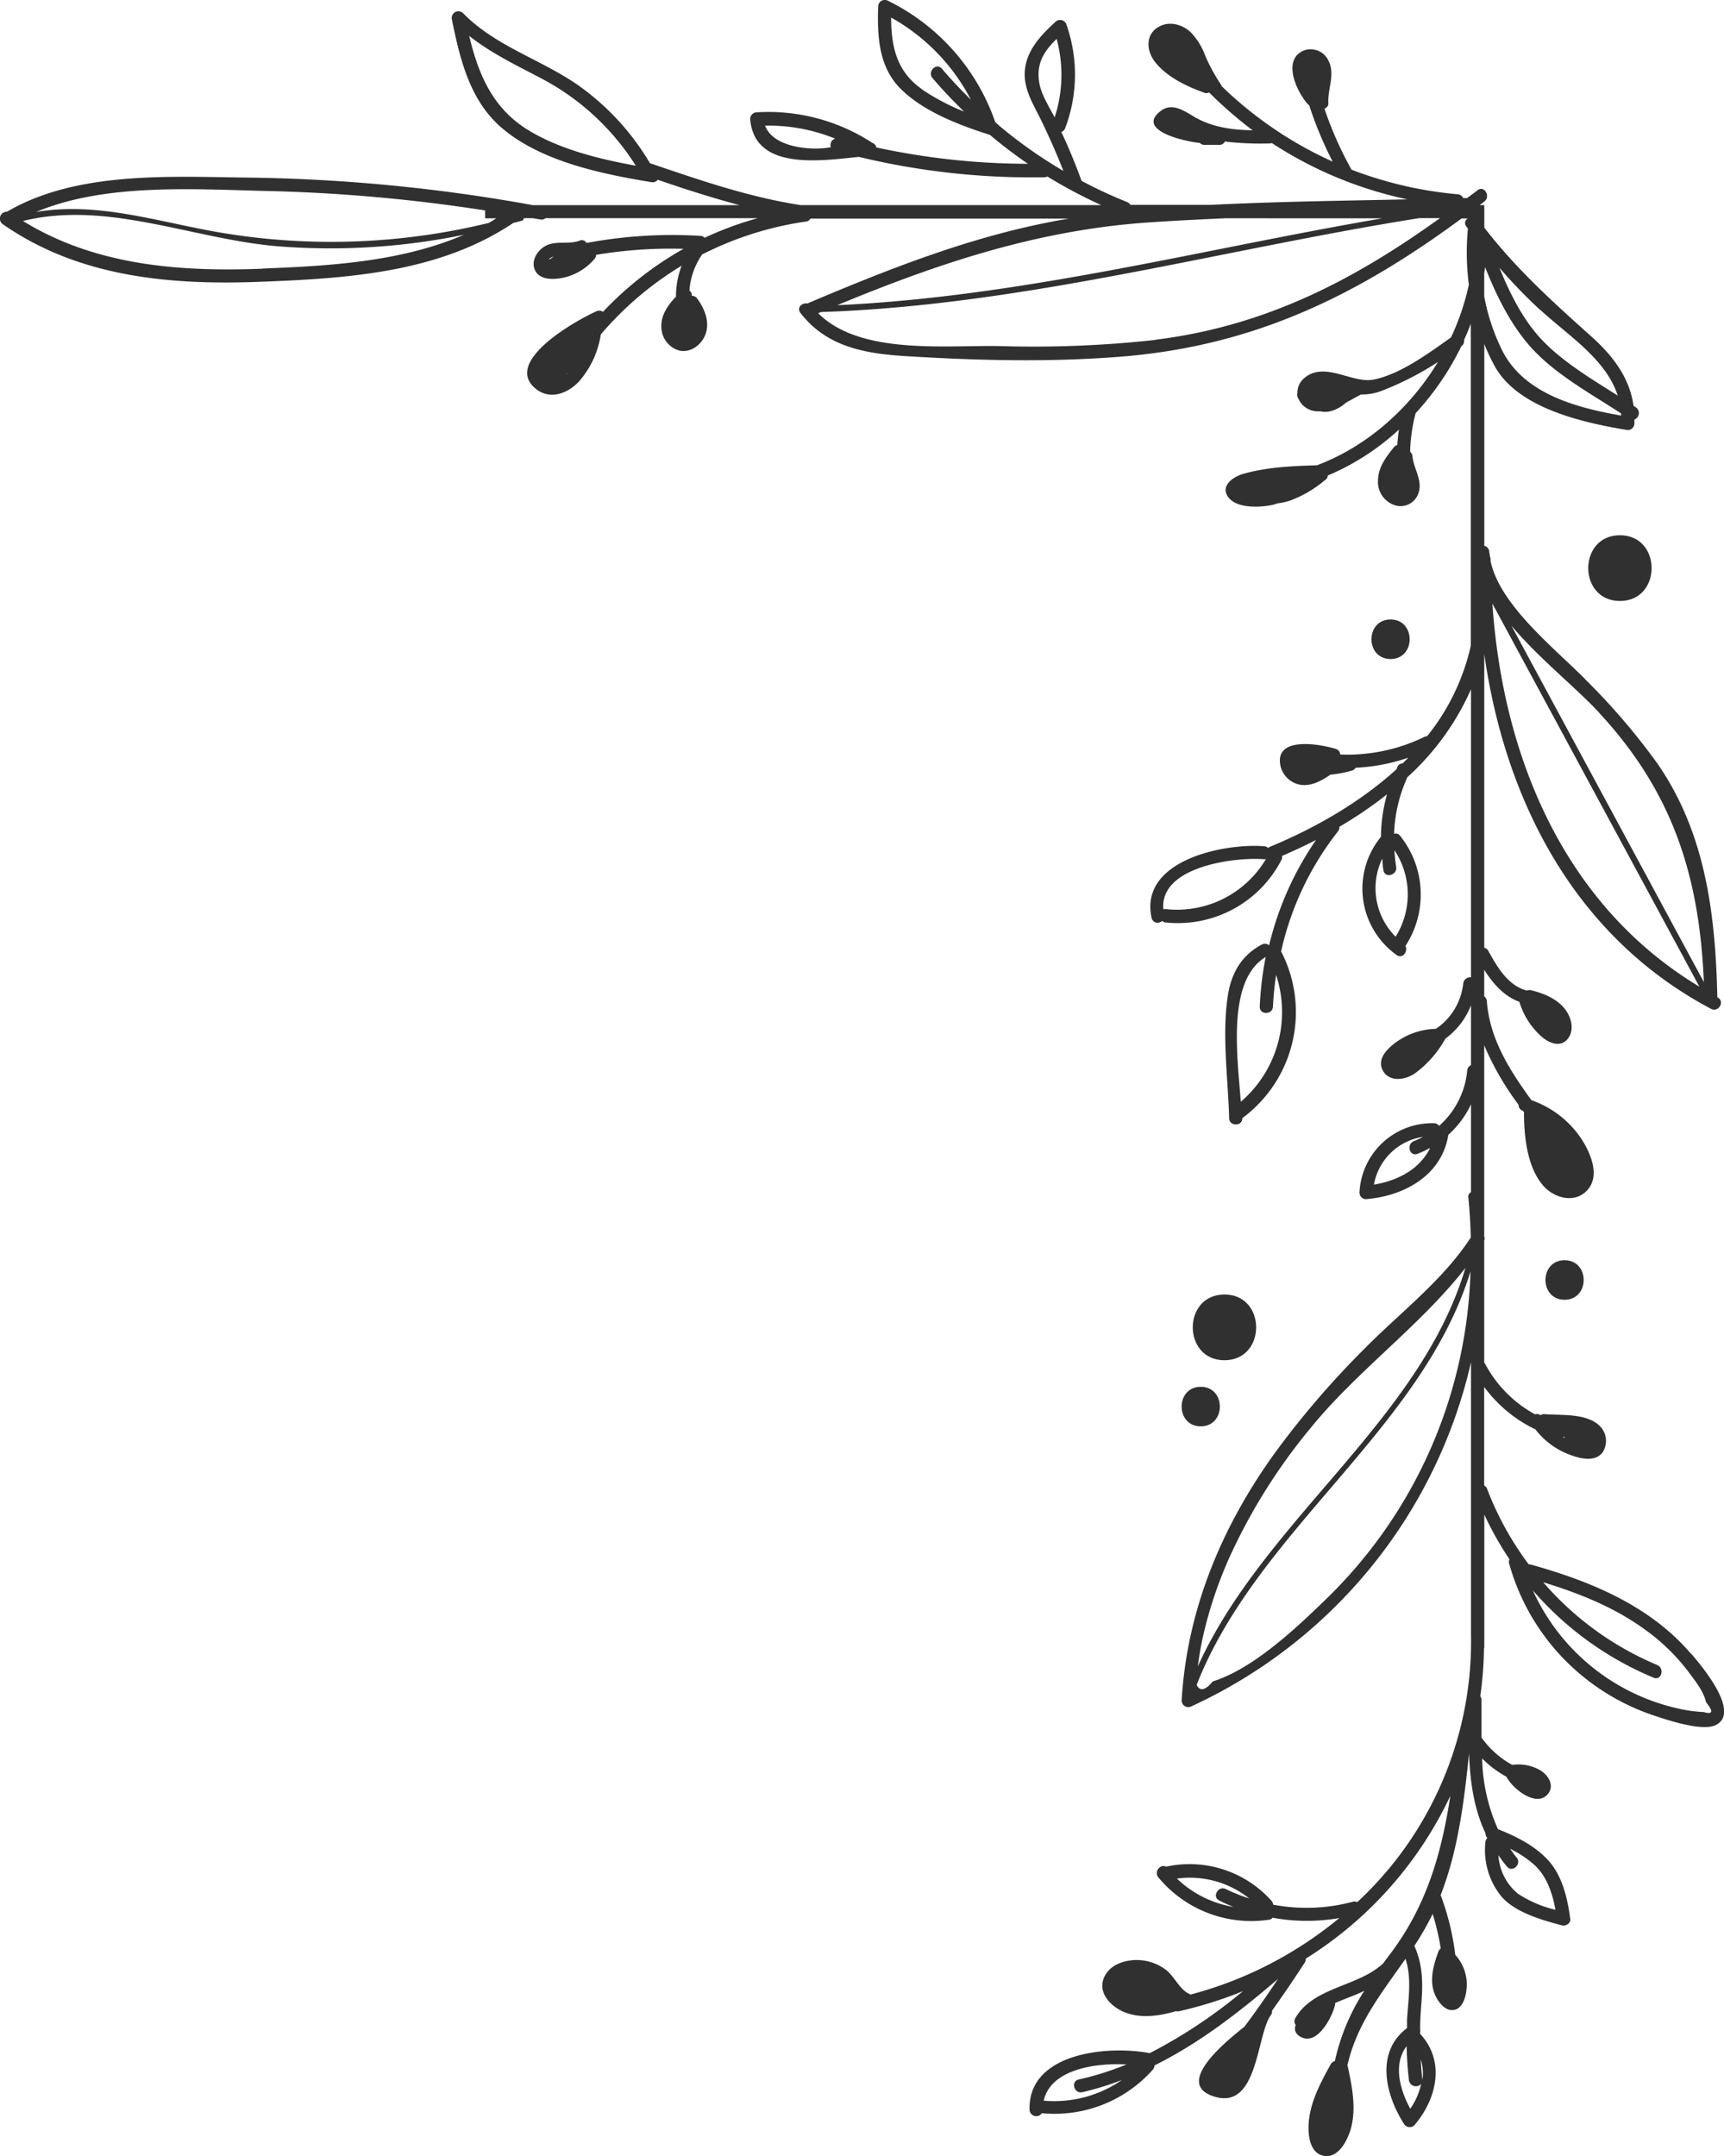 <svg xmlns="http://www.w3.org/2000/svg" viewBox="0 0 367.24 459.24"><defs><style>.cls-1{fill:#303030;}</style></defs><title>Recurso 15</title><g id="Capa_2" data-name="Capa 2"><g id="Capa_1-2" data-name="Capa 1"><path class="cls-1" d="M345.07,128c9,0,9-14,0-14s-9,14,0,14"></path><path class="cls-1" d="M260.83,275.71c-9,0-9,14,0,14s9-14,0-14"></path><path class="cls-1" d="M255.78,303.79c5.42,0,5.43-8.42,0-8.42s-5.43,8.42,0,8.42"></path><path class="cls-1" d="M333.28,276.83c5.42,0,5.43-8.42,0-8.42s-5.43,8.42,0,8.42"></path><path class="cls-1" d="M296.21,131.94c-5.42,0-5.43,8.42,0,8.42s5.43-8.42,0-8.42"></path><path class="cls-1" d="M360.18,352.2c-8.77-10.27-21.49-15.46-34.19-19a1.35,1.35,0,0,0-.34,0,66.34,66.34,0,0,1-8.88-16.1,1.4,1.4,0,0,0-.62-.72v-21a28.94,28.94,0,0,0,10.91,9.05,16.47,16.47,0,0,0,6.57,5.1c2.23.94,6,2.17,7.76-.21a4.48,4.48,0,0,0-.95-5.91c-2.88-2.44-8-1.93-11.51-2.22a1.14,1.14,0,0,0-.75.23,1.38,1.38,0,0,0-1.2-.19,26.35,26.35,0,0,1-10.66-10.81,1.35,1.35,0,0,0-.16-.19V264.23a1.17,1.17,0,0,0,0-.87V222.63a60.74,60.74,0,0,0,7.32,12.67,1.33,1.33,0,0,0,.94,1.3l.26.37a1.34,1.34,0,0,0-.05.28c.05,5,.7,11.36,4.11,15.29,2.23,2.56,6.45,3.81,9.15,1.19,3.26-3.17.82-8.47-1.29-11.55a21.17,21.17,0,0,0-10.39-7.86c-4.61-6.35-8.91-13.06-9.49-21.11a1.37,1.37,0,0,0-.56-1v-5.66c1.91,3,4.24,5.64,7.49,6.82a16,16,0,0,0,4.76,7.44c1.74,1.5,4.33,2.45,5.8.08,1.19-1.91.37-4.48-.94-6.09-1.76-2.16-4.52-3.25-7.15-3.9a1.32,1.32,0,0,0-.85.08c-4-1-6.33-5-8.24-8.46a1.26,1.26,0,0,0-.86-.66V139.25c4.42,31.13,19.17,60.2,48.31,75.62,1.6.84,3-1.58,1.42-2.42l-.08,0a1.31,1.31,0,0,0,0-.14c-.41-17.56-2.48-34.77-12.69-49.58A140.85,140.85,0,0,0,338,145c-6.35-6.55-18.43-15.87-20.48-25.46,0-.13,0-.26,0-.39a1.39,1.39,0,0,0-.14-.61c0-.34-.12-.69-.14-1a1.37,1.37,0,0,0-1.06-1.28v-43a40.79,40.79,0,0,0,2.28,4.84C323.49,87,337.2,90,346.38,91.55a1.43,1.43,0,0,0,1.78-1.35c0-.29,0-.55,0-.83a1.49,1.49,0,0,0,.32-2.6l-.51-.33c-.84-6-4.37-10.65-9.11-14.89-8.23-7.36-15.95-14.35-22.68-23.07V43.69h-1c.34-.26.68-.49,1-.76,1.41-1.09,0-3.53-1.42-2.42-.75.58-1.5,1.11-2.24,1.68l-.83,0a1.39,1.39,0,0,0-1.16-.81,83.66,83.66,0,0,1-22.63-5.24,76.49,76.49,0,0,1-5.77-13,1.19,1.19,0,0,0,.83-1.27c-.16-2.88,1.45-6,.1-8.79a4.2,4.2,0,0,0-5.28-2.34c-4.86,2-1.45,9,.88,11.52a1.23,1.23,0,0,0,.22.16,79.86,79.86,0,0,0,5,12,82.7,82.7,0,0,1-23.67-16.09,1.32,1.32,0,0,0-.13-.32,37.73,37.73,0,0,1-3.43-6.35,13.84,13.84,0,0,0-3-4.78c-2-1.89-5.17-2.58-7.47-.73s-1.77,5.09,0,7.22c2.55,3.12,6.67,5.06,10.38,6.39a1.19,1.19,0,0,0,1-.07,87.44,87.44,0,0,0,9.28,8.07c-4.42-.1-8.7-.63-12.65-3-2-1.2-4.53-2.91-6.85-1.19-5.64,4.18,5.1,6.59,8.25,6.87a1.28,1.28,0,0,0,1,.41h3.16a1.25,1.25,0,0,0,1.17-.71,64.92,64.92,0,0,0,9.57.41,1.34,1.34,0,0,0,.42-.09,84.64,84.64,0,0,0,28.89,12c-14,.3-28,.48-42,1.18h-17A1.43,1.43,0,0,0,240,43a99.85,99.85,0,0,1-9.6-4.47q-1.93-5.31-4.31-10.42a1.39,1.39,0,0,0,.82-.84,32.16,32.16,0,0,0,.27-22,1.42,1.42,0,0,0-2.35-.62c-3.59,3.29-7,7-6.5,12.2.3,2.93,1.83,5.52,3.12,8.1,1.87,3.76,3.54,7.57,5.08,11.46a98.67,98.67,0,0,1-13.76-9.7,1.28,1.28,0,0,0-.37-.33L212,26A45.26,45.26,0,0,0,189.17.17a1.42,1.42,0,0,0-2.11,1.21c-.2,6.42.09,13,5,17.74s12.31,7.54,18.81,9.61a100.91,100.91,0,0,0,8.1,6.16,153.83,153.83,0,0,1-32.31-3.49,1.16,1.16,0,0,0-.79-.94,40.57,40.57,0,0,0-24.67-6.54,1.42,1.42,0,0,0-1.4,1.4c.86,11.05,14.86,8.95,23.15,8.09a156.47,156.47,0,0,0,39.55,4.34,1.41,1.41,0,0,0,.62-.15,104.13,104.13,0,0,0,11.47,6.09h-64C159.53,42,149,38.34,138.45,34.76A53.89,53.89,0,0,0,122.94,18c-8-5.48-17.41-8.16-24.33-15.22a1.42,1.42,0,0,0-2.35,1.37c1.74,8.53,3.83,17.39,10.8,23.24,8.43,7.08,21.19,9.67,31.71,11.41a1.42,1.42,0,0,0,1.35-.51c5.78,2,11.56,3.83,17.43,5.41h-44a364.47,364.47,0,0,0-60.28-5.87c-16.71-.18-36.82-1.5-51.79,7.27a1.46,1.46,0,0,0-.89,2.65C16.94,59.13,36.51,60.79,55.89,60c18.39-.71,37.77-2,53.42-12.5.62-.17,1.24-.31,1.85-.49a.56.56,0,0,0,.41-.54h1.89l1.62.27a1.4,1.4,0,0,0,1.14-.27H161.4a72,72,0,0,0-11.3,4.17,1.36,1.36,0,0,0-.89-.4,98.85,98.85,0,0,0-24.28,1.51,1.12,1.12,0,0,0-1.46-.5c-2.5.95-5.35-.2-7.67,1.37-1.56,1.05-2.72,3.14-1.8,5,1,2,3.72,1.94,5.64,1.6a12.2,12.2,0,0,0,7-4.07,1.45,1.45,0,0,0,.34-.87A95.48,95.48,0,0,1,145.6,53a72.2,72.2,0,0,0-17.15,13.41,1.42,1.42,0,0,0-1.37-.12c-4.14,1.82-20.49,10.89-12.73,16.68,3,2.24,6.68.75,9-1.74a19.66,19.66,0,0,0,4.63-10,70.61,70.61,0,0,1,17.22-14.64,17.94,17.94,0,0,0-1.2,6.59c-1.73,1.81-3.28,4-3.11,6.6a5.25,5.25,0,0,0,3.87,4.9c2.35.49,4.62-1.21,5.46-3.33,1.08-2.71-.1-5.54-1.7-7.76a1.39,1.39,0,0,0-1.16-.59,1.14,1.14,0,0,0-.5-1.1,15.31,15.31,0,0,1,2.57-7.5,1.13,1.13,0,0,0,.07-.17,71.1,71.1,0,0,1,22.22-7.05,1.1,1.1,0,0,0,.9-.62h55.05C208.28,49.8,190.17,56.92,172,64.63c-1.11-.2-2.35.87-1.51,2,5.58,7.23,13.68,8.68,22.41,9.22,15.21.94,30.7,1.33,45.9.11,28.43-2.27,50.34-13.06,72.54-29.43h1.3a1.14,1.14,0,0,0-.3,1.7l.35.45a53.4,53.4,0,0,0,.2,11.93,51.51,51.51,0,0,1-3.81,11.26c-4.8,3.41-10.94,7.94-16.61,9-4.44.81-10.41-4-14.62-.35a4,4,0,0,0-1.48,3.2,1.44,1.44,0,0,0,.25,1.24,4.24,4.24,0,0,0,1.13,1.55,4.67,4.67,0,0,0,3.49,1.08c1.77.5,4-.47,5.5-1.85,1.19-.63,2.3-1.28,3.2-1.73l0,0a11.33,11.33,0,0,0,4.72-.91,62.91,62.91,0,0,0,11.64-6c-6,9.9-15.14,18-25.76,22-5.2.15-10.91.4-15.87,1.88-2.22.66-5,2.78-2.78,5.21,2,2.16,6.71,1.88,9.3,1.32.34-.07.65-.22,1-.31a12.83,12.83,0,0,0,2.78-.64,24.54,24.54,0,0,0,7.1-4.17h0c.09-.07.2-.13.29-.21a1.17,1.17,0,0,0,.48-.9A52.42,52.42,0,0,0,298,91.49q-.25,1.65-.36,3.32a1.15,1.15,0,0,0-.7.43c-1.62,2-3.34,4.23-3.4,7a5.2,5.2,0,0,0,3.42,5.31,4,4,0,0,0,5.05-2.15c1.26-2.87-.86-5.4-1.13-8.19a1.47,1.47,0,0,0-.5-1A35.61,35.61,0,0,1,301.55,88a58.65,58.65,0,0,0,9.73-14.24l0,0a1.39,1.39,0,0,0,.59-1.35q.78-1.71,1.43-3.46v68.59A47,47,0,0,1,304,156.8a1.45,1.45,0,0,0-.59.15,37.45,37.45,0,0,1-17.91,3.75,1.37,1.37,0,0,0-1-1.21c-3.28-1-13.19-2.82-11.72,3.71a5.29,5.29,0,0,0,4,3.9c2.4.48,4.66-.75,6.61-2.1a26.77,26.77,0,0,0,4.58-.87,1.3,1.3,0,0,0,.79-.61A40,40,0,0,0,300,161.37c-.41.42-.83.84-1.26,1.25a1.14,1.14,0,0,0-1.05.69c-.08.17-.12.35-.2.52-7.69,7-17.24,12.5-27,16.54a1.39,1.39,0,0,0-.35.24,1.37,1.37,0,0,0-.83-.37c-8.62-.69-26.7,3-24,15.27a1.32,1.32,0,0,0,2.23.63,1.42,1.42,0,0,0,.75.33,24.8,24.8,0,0,0,24.68-13.33,1.34,1.34,0,0,0,.13-.85c2.45-1.05,4.87-2.17,7.24-3.39a66.77,66.77,0,0,0-10,22.45,1.35,1.35,0,0,0-1.56-.17c-4.34,2.3-6.49,6.08-7.23,10.88-1.29,8.36.05,17.65.28,26.08,0,1.8,2.85,1.81,2.81,0a28.07,28.07,0,0,0,8.38-35.26,1.15,1.15,0,0,0-.14-.17A63.64,63.64,0,0,1,285,177.09a1.43,1.43,0,0,0,.31-1,87.63,87.63,0,0,0,10.15-6.91,34.3,34.3,0,0,0-1.3,9.06,17.37,17.37,0,0,0,3.35,25.17c1.28.9,2.48-.78,1.86-1.92A20,20,0,0,0,298.23,178a1.08,1.08,0,0,0-1.27-.4,31.64,31.64,0,0,1,2.84-12.07,55.56,55.56,0,0,0,13.55-18.73v61.36a1.49,1.49,0,0,0-1.66,1.32,13.4,13.4,0,0,1-5.48,9.41l-.15.1-.22.14a15.1,15.1,0,0,0-8.36,2.78c-1.87,1.35-4.29,3.62-2.9,6.12s4.67,2,6.72.65a22.7,22.7,0,0,0,6.58-7.45,16.23,16.23,0,0,0,5.47-7.11v12.74a1.39,1.39,0,0,0-.81,1.16,17.9,17.9,0,0,1-6,11.78,1.27,1.27,0,0,0-1.08-.57A15.5,15.5,0,0,0,289.59,254a1.41,1.41,0,0,0,1.4,1.4c8.07-.65,16.08-5,17.51-13.59,0,0,0-.06,0-.09a20.58,20.58,0,0,0,4.85-6.52v18.7a1.1,1.1,0,0,0-.57,1.14c.28,2.84.45,5.69.52,8.53-6,9.21-15.14,16.06-22.79,23.83a188.76,188.76,0,0,0-19.09,22.26c-11.21,15.61-18.59,33.26-19.71,52.54a1.42,1.42,0,0,0,2.11,1.21,106.9,106.9,0,0,0,59.53-73.28v58a75.8,75.8,0,0,1-24.23,57,1.3,1.3,0,0,0-.92-.09,38.29,38.29,0,0,1-17,.63,1.34,1.34,0,0,0-.34-.81,23.41,23.41,0,0,0-22.5-7.28c-1.15-.66-2.63,1.05-1.6,2.29a25.69,25.69,0,0,0,23.57,9,1.12,1.12,0,0,0,.76-.42,40.61,40.61,0,0,0,14.2.07,83,83,0,0,1-31.7,16.3s-.08-.07-.13-.09c-2.2-.91-3.27-3.84-5.19-5.25a10.29,10.29,0,0,0-4.63-1.91c-3.08-.46-7.09.47-8.46,3.61s1.26,6,4,7.24c3.59,1.59,7.62,1,11.32-.07a1.4,1.4,0,0,0,.71,0,86.24,86.24,0,0,0,13.57-4.27,108.47,108.47,0,0,1-19.87,13.21c-8.77-1.68-25.93-.19-25.6,12.08a1.43,1.43,0,0,0,2.62.71,28,28,0,0,0,23.63-9.26,1.34,1.34,0,0,0,.35-.91c9.57-4.73,18.12-11.39,26.33-18.43-2.3,3.45-4.66,6.85-7.15,10.17-4.77,3.79-14.92,12.32-6.37,14.91,9.33,2.82,8.9-13.17,12-17.38a1.14,1.14,0,0,0,.23-.91c2.4-3.38,4.74-6.8,7-10.3a1.25,1.25,0,0,0,.19-.8,82.13,82.13,0,0,0,30.8-34.67c-1.85,12.18-5.06,23.55-13,33.92-.44.58-.84,1.13-1.26,1.7-5.32,5.08-14.9,5-18.75,11.71a1.28,1.28,0,0,0,.08,1.46c-.37,1-.13,2,1.33,2.67,3.45,1.54,6.52-4.55,7.06-7a1.37,1.37,0,0,0,0-.35c2.11-.92,4.34-1.66,6.22-2.59A45.37,45.37,0,0,0,284.34,439a1.26,1.26,0,0,0-.88.67c-2.17,3.93-4.44,8.13-4.7,12.71-.14,2.47.25,6.29,3.32,6.79s5-3.38,5.69-5.85c1.17-4.29.25-8.88-.66-13.13a1.29,1.29,0,0,0-.1-.23c2-9,7.38-15.56,12.39-22.77,1.36,4.23.59,8.56.32,13,0,.59,0,1.18,0,1.77C293,437,295,446,299.08,452.37a1.42,1.42,0,0,0,2.2.28c4.82-5.65,6.64-13.64,1.23-19.47,0-.1,0-.21,0-.31a1.43,1.43,0,0,0,0-.66c0-1.9.13-3.8.28-5.73.33-4.29.26-8.06-1.49-12l0-.06a62.52,62.52,0,0,0,3.88-6.78A51.91,51.91,0,0,1,306.9,415a1.38,1.38,0,0,0-.5.66c-1,2.77-1.89,5.74-.93,8.65.55,1.66,2.28,4.27,4.39,3.75s2.62-3.79,2.59-5.57a9.35,9.35,0,0,0-2.45-6.12,54.79,54.79,0,0,0-3.12-12.74c3.73-9.54,5-20,6.05-30.16.23,6,1,11.69,3.51,17a1.46,1.46,0,0,0,.39,1,1.41,1.41,0,0,0-.41.83A15.69,15.69,0,0,0,319.89,404c3,3.39,8.58,4.93,12.82,6.08.79.21,1.9-.42,1.78-1.35-.58-4.46-1.73-9.49-5-12.84-2.8-2.9-6.65-4.83-10.4-6.3a38.66,38.66,0,0,1-3.37-15.06,22.18,22.18,0,0,0,5.16,3.88c1.43,2.74,6.62,6.7,8.94,3.57,1.3-1.76,0-3.8-1.53-4.82a9.22,9.22,0,0,0-6.16-1.26,19.59,19.59,0,0,1-6.54-5.82c0-2.67,0-5.36,0-8a1.3,1.3,0,0,0-.27-.78,78.37,78.37,0,0,0,.79-10.27h.07V322.58a69.69,69.69,0,0,0,5.36,9.52,1.28,1.28,0,0,0-.07.9,47.4,47.4,0,0,0,17.85,25.7,47.91,47.91,0,0,0,12.93,6.66c2.73.91,10.48,3.56,13.34,2,5.22-2.78-3.25-12.71-5.39-15.21m-27-46.16h0a1.19,1.19,0,0,0,.17.35l-.39-.25a1.24,1.24,0,0,0,.18-.11M221.47,18.09c-.94-4.54,1-7.24,3.61-9.81A29.25,29.25,0,0,1,224.66,25c-1.13-2.15-2.73-4.7-3.19-6.92M163,26.76a37.74,37.74,0,0,1,14.89,2.76,1.47,1.47,0,0,0-.91,1.85c-.66.08-1.32.19-2,.23-3.73.25-10.42-.58-12-4.84m33.31-7.84c-5.39-3.79-6.44-9.2-6.47-15.18a42.31,42.31,0,0,1,17,17.51c-2.14-2.12-4.22-4.3-6.18-6.62-1.17-1.38-3.15.62-2,2,2.13,2.51,4.39,4.86,6.71,7.13a46.9,46.9,0,0,1-9.11-4.83M99.91,7.61c4.64,3.68,9.91,6.21,15.23,9a52.82,52.82,0,0,1,20.29,18.68C127.72,33.9,119.63,31.89,113,28c-8-4.67-11.08-12.1-13.07-20.41m17.94,47.14c-.27.15-.52.35-.78.51l-.17,0a1.7,1.7,0,0,1,.94-.55m3.07,24.76,0,0c-.13.13-.29.24-.43.37l.41-.41m143.4,155.2c-.77-10-2.94-25.78,5.3-30.79a69.58,69.58,0,0,0-1.26,10.57c-.08,1.81,2.73,1.8,2.81,0a67.44,67.44,0,0,1,.67-6.74,25.16,25.16,0,0,1-7.51,27m-16.12-41a1.31,1.31,0,0,0-.39,0c-.79-9.16,15.32-11.13,21.43-10.65a1.33,1.33,0,0,0,.43-.05,22,22,0,0,1-21.47,10.66m49.08,5.89a14.61,14.61,0,0,1-2.85-16.61c.1.83.11,1.65.27,2.49.33,1.77,3,1,2.71-.75a33.32,33.32,0,0,1-.38-3.56,17,17,0,0,1,.26,18.43m-4.62,52.82a12.48,12.48,0,0,1,10.44-10.18,17.62,17.62,0,0,1-1.92.9c-1.67.65-.94,3.36.75,2.71a22,22,0,0,0,2.71-1.27c-2.2,4.52-6.89,7-12,7.83M250.78,400.1a20.34,20.34,0,0,1,15.34,4.25,39.65,39.65,0,0,1-5-2c-1.61-.81-3,1.62-1.42,2.42,1,.51,2.06,1,3.1,1.39a22.85,22.85,0,0,1-12.05-6m-28.44,47.32c1.43-6.66,10.75-8.14,17.66-7.79a61.62,61.62,0,0,1-10.18,3.21c-1.77.38-1,3.09.75,2.71A62.27,62.27,0,0,0,239,443a25.31,25.31,0,0,1-16.68,4.41m77.31-11.6c.06,2.4.21,4.8.49,7.21a1.5,1.5,0,0,0,2.62.81,15,15,0,0,1-2.33,5.31c-2.29-4.22-3.66-9.55-.78-13.33M303,443c-.17-1.47-.29-2.92-.36-4.37A9.74,9.74,0,0,1,303,443m14.91-314.43L362,210.15c-28.84-17.34-41.9-49-44.1-81.63m22.69,23.24c15.79,17,21.41,34.92,22.36,57.41l-41-75.92c5.81,6.93,13.66,13.12,18.67,18.51M320.09,74.83a43.63,43.63,0,0,1-3.93-11.73V58.24c.07-.45.14-.89.19-1.34,2.34,5.9,5.22,11.78,9.27,16.51,5.18,6.05,13,10.28,19.7,14.64,0,.15,0,.31,0,.46-9.54-1.68-20.52-4.59-25.24-13.69m8-8.85c6,5.54,14,10.47,16.53,18.29-5.4-3.42-11.14-6.85-15.54-11.24s-7.31-10.19-9.67-16a110.55,110.55,0,0,0,8.68,9M57.34,40.69a355.22,355.22,0,0,1,46,4.13V46.5h2.37c-.56.34-1.1.73-1.67,1a141.81,141.81,0,0,1-56.53,2.13C34,47.4,21.1,42.88,7.69,45.15c14.89-6.26,34.18-4.8,49.65-4.46M55.89,57.23c-17.8.69-35.63-.71-51-10.16C22.83,42.61,41.29,51,59.27,52.46A141.53,141.53,0,0,0,98.84,50c-13.33,5.73-28.41,6.64-42.94,7.2M294.43,46.5C255.81,53.13,217.57,63.21,178.35,65c21.53-8.92,42.66-16,66.27-17.62,5.46-.37,10.94-.65,16.41-.89Zm-48.29,25.9a238.61,238.61,0,0,1-33.28,1.31c-11.53-.21-29.67,1.93-38.57-7l.6-.25c43.1-1.43,85-13.25,127.43-20h4.41c-18.37,13.22-37.18,23-60.6,25.9M262,331.46a123.1,123.1,0,0,1,17.15-27.28c9.83-12.13,23.4-21.82,33-34.12-9.67,32.62-42.91,53.72-57,84.87.3-2.23.67-4.46,1.17-6.66A89.75,89.75,0,0,1,262,331.46M282.05,341c-6.2,6-15.2,14.46-23.71,17.12-1.6,1.94-2.73,2.14-3.44.75,12.94-33,48-54.39,58.34-88.07A101.25,101.25,0,0,1,282.05,341m44.71,56.12c2.71,2.42,3.93,6.07,4.58,9.64a25.11,25.11,0,0,1-8-3.43,11.45,11.45,0,0,1-4.15-8.19,29.19,29.19,0,0,0,1.85,2.45c1.2,1.35,3.18-.64,2-2-.53-.59-.92-1.23-1.37-1.84a24,24,0,0,1,5.08,3.36M363,364.65a31.2,31.2,0,0,1-5.49-.75,44.72,44.72,0,0,1-31-25.18,69.12,69.12,0,0,0,25.75,18.61c1.67.69,2.39-2,.75-2.71A65.64,65.64,0,0,1,328.73,337c7.79,2.38,15.36,5.41,22,10.31a42.74,42.74,0,0,1,9,8.85c1.38,1.85,3.16,4.06,3.68,6.38q2.33,2.87-.28,2.16"></path></g></g></svg>